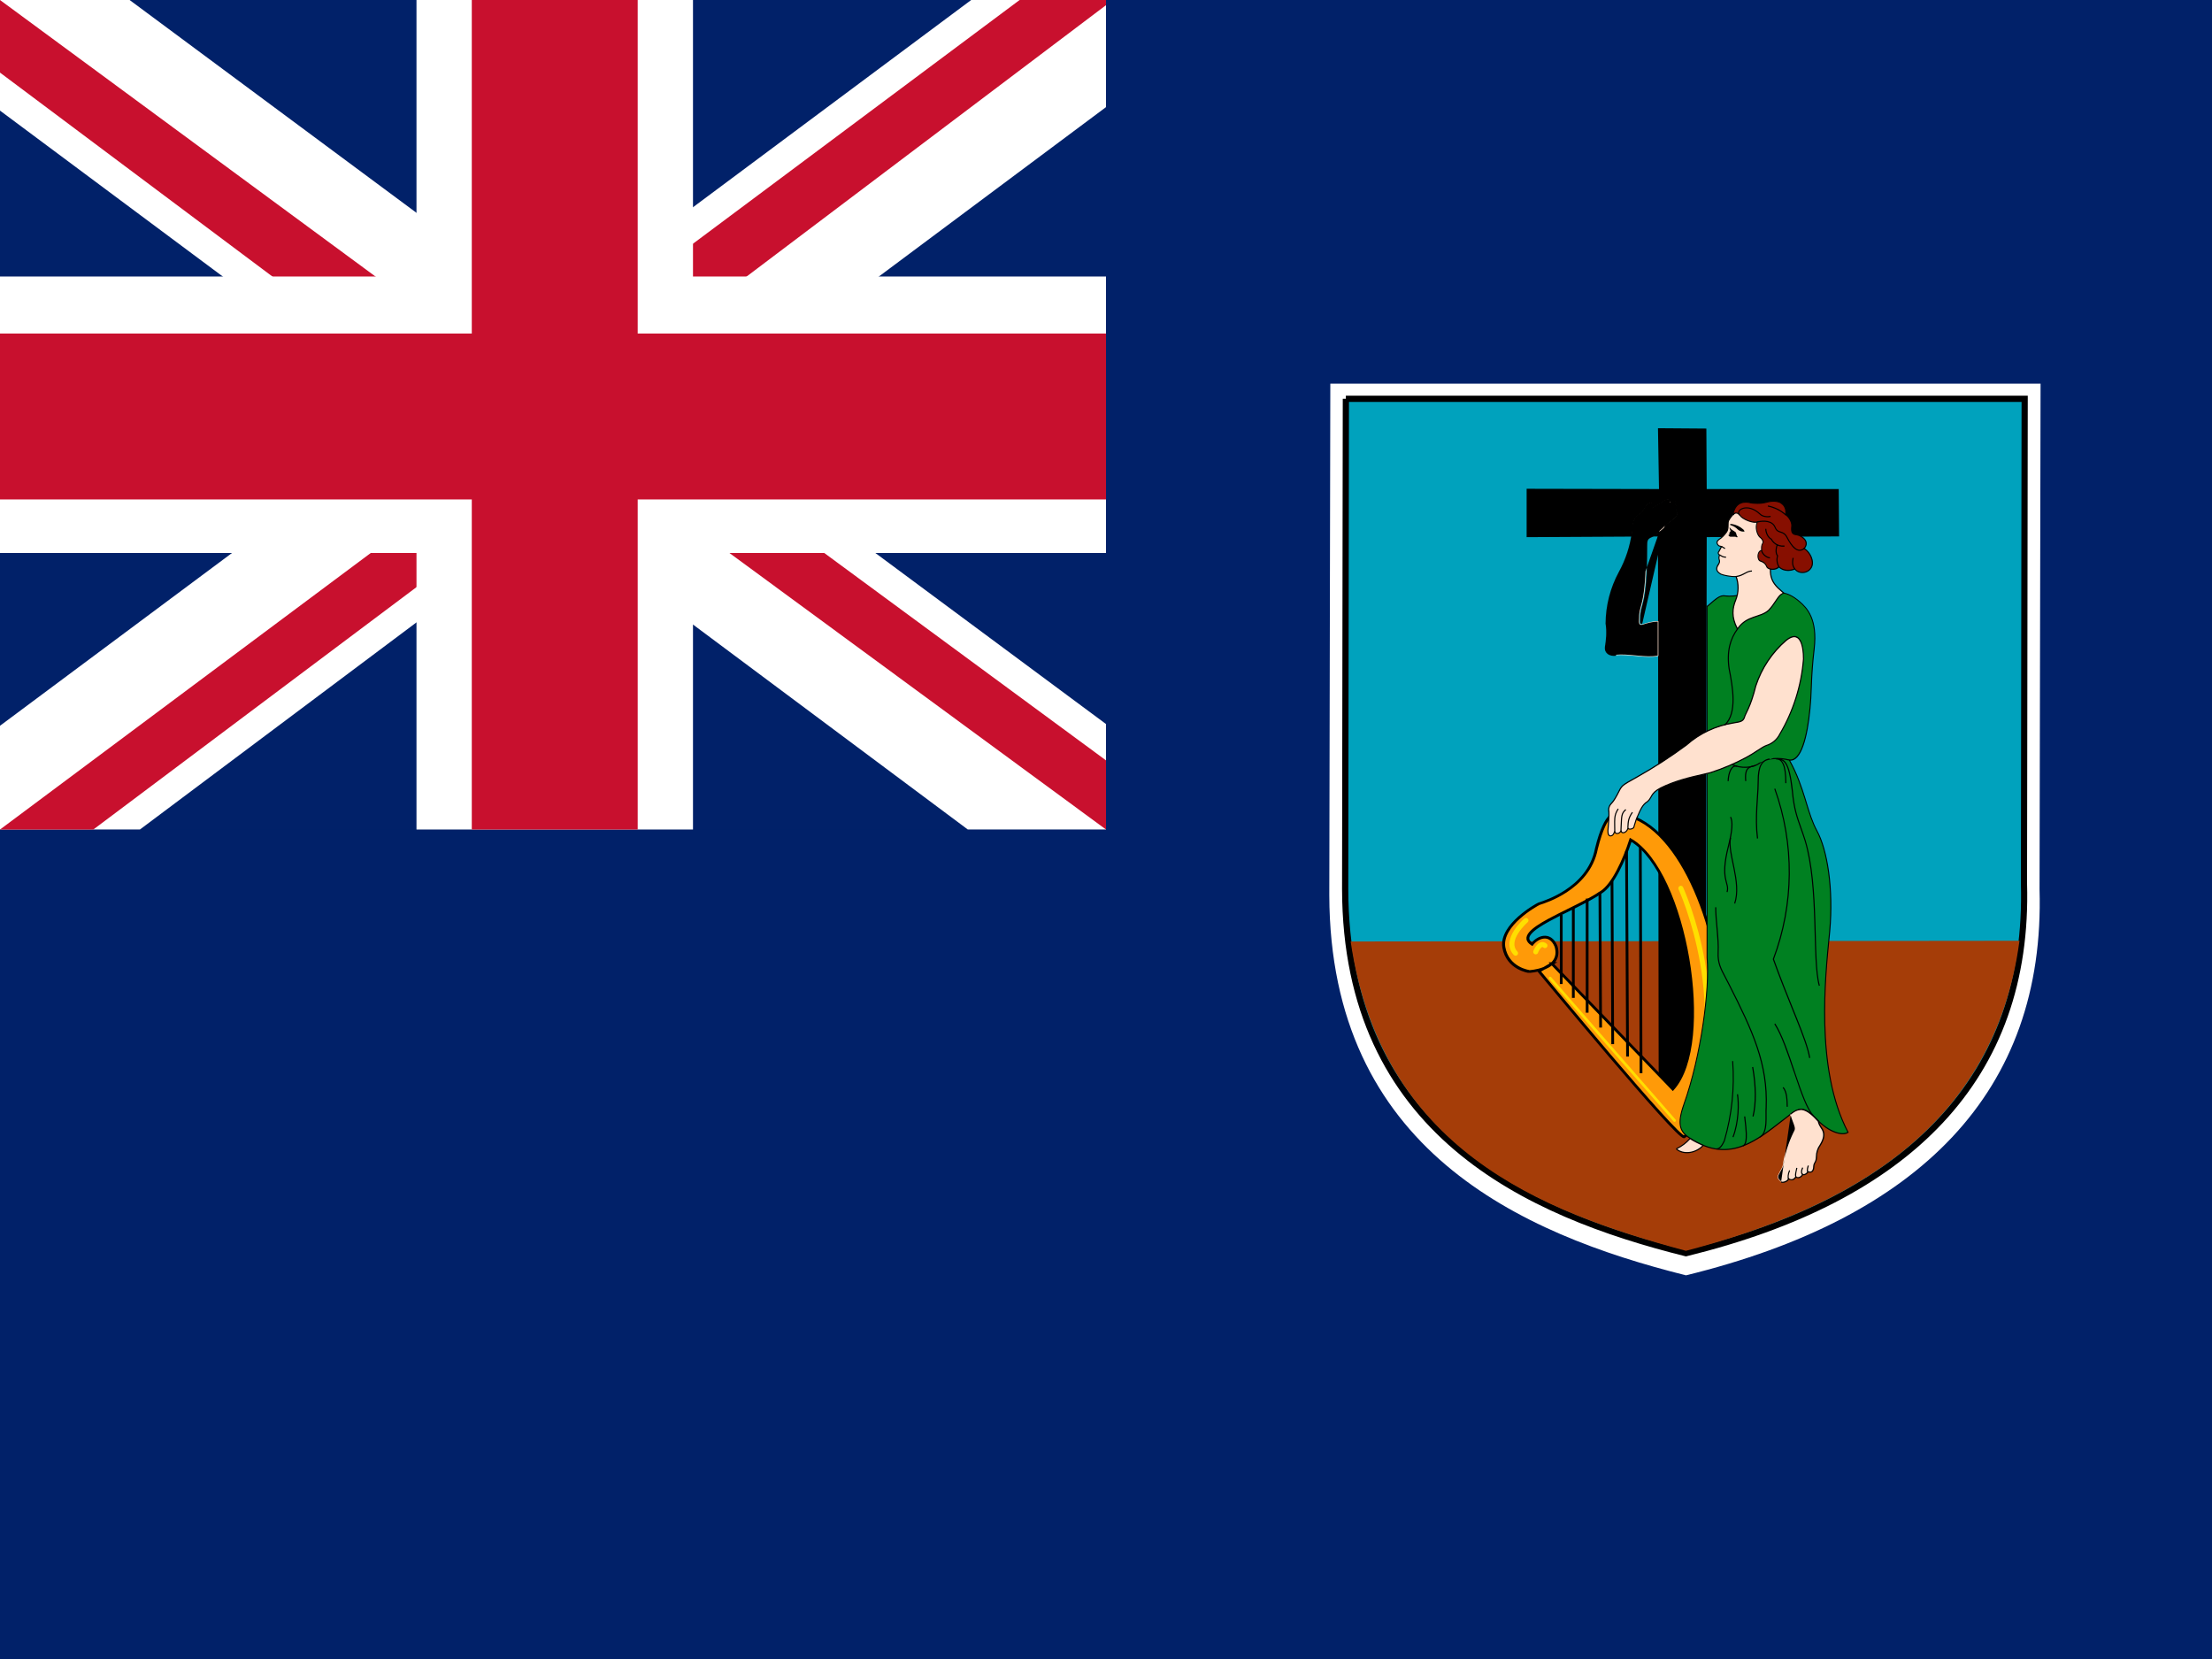 <svg fill="none" height="42" viewBox="0 0 56 42" width="56" xmlns="http://www.w3.org/2000/svg" xmlns:xlink="http://www.w3.org/1999/xlink"><clipPath id="a"><path d="m0 0h56v42h-56z"/></clipPath><g clipPath="url(#a)"><path d="m0 0h56v42h-56z" fill="#012169"/><path d="m33.679 9.712h17.981l-.026 12.801c.149 5.136-3.054 8.33-8.951 9.774-4.191-1.05-9.012-3.194-9.03-9.625z" fill="#fff"/><path d="m34.072 10.098h17.185l-.018 12.268c.14 4.926-2.922 7.98-8.557 9.363-4.008-.998-8.619-3.062-8.627-9.223z" fill="#00a2bd"/><path clipRule="evenodd" d="m34.151 10.176-.017 12.329c.004 3.057 1.149 5.091 2.787 6.487 1.636 1.395 3.768 2.156 5.762 2.654 2.8-.689 4.952-1.791 6.387-3.325 1.437-1.535 2.161-3.509 2.092-5.954l-0-.001.017-12.19zm-.079-.079v-.079h17.264l-.018 12.345c.07 2.481-.666 4.496-2.134 6.065-1.466 1.567-3.657 2.682-6.483 3.375l-.019.005-.019-.005c-2.007-.5-4.176-1.269-5.845-2.692-1.672-1.426-2.837-3.504-2.842-6.607v-0l.018-12.408z" fill="#000" fillRule="evenodd"/><path d="m51.126 23.817c-.63 4.699-4.253 6.755-8.444 7.849-3.719-.998-7.718-2.59-8.488-7.831z" fill="#a53d08"/><path d="m42 12.381-.026-1.54 1.225.009.009 1.531h3.342l.009 1.199-3.351.018-.026 14.123-1.19.009-.018-14.149-3.325.018v-1.225z" fill="#000"/><path clipRule="evenodd" d="m39.288 24.395 3.062 3.176c1.059-1.164.324-5.513-1.067-6.309-.166.516-.446 1.137-.752 1.33-.656.455-2.284.98-1.741 1.312.122-.166.446-.324.604.052.175.604-.682.639-.682.639s-.542-.07-.639-.613c-.087-.56.814-1.067.892-1.103.07-.026 1.251-.35 1.452-1.391.254-1.032.507-.875.551-.892 1.549.149 2.555 2.914 2.616 4.856.052 1.942-.787 3.237-.945 3.325-.149.079-3.675-4.191-3.675-4.191l.333-.193z" fill="#ff9a08" fillRule="evenodd"/><path clipRule="evenodd" d="m40.962 20.562.008.001c.398.038.758.244 1.075.558.317.314.592.738.819 1.217.455.957.723 2.139.754 3.115v0c.026.977-.172 1.79-.396 2.372-.112.291-.231.523-.333.689-.051.083-.097.15-.136.199-.019.024-.037.045-.053.061-.016.016-.031.028-.045.036l-.001 0c-.013.007-.025.005-.033.004-.008-.002-.016-.005-.023-.009-.014-.007-.03-.019-.048-.033-.035-.028-.082-.071-.138-.126-.111-.11-.262-.271-.438-.466-.352-.39-.807-.916-1.257-1.445-.45-.529-.896-1.06-1.229-1.46-.167-.2-.305-.366-.402-.483-.048-.058-.086-.104-.112-.135l-.04-.048s0 0 .02-.016l-.02.016-.008-.01c-.029.006-.057.012-.082.016-.04.006-.073.01-.097.013-.012.001-.021.002-.028.002-.003 0-.006 0-.007.001l-.002 0h-.001-0s-0 0-.002-.035c-.004.035-.004.035-.004.035l-0-0h-0l-.002-0c-.001-0-.003-.001-.005-.001-.004-.001-.011-.002-.019-.003-.016-.003-.038-.008-.066-.016-.054-.016-.128-.042-.205-.087-.154-.089-.322-.25-.372-.534l-0-.001c-.024-.15.02-.295.096-.427.076-.131.186-.251.299-.353.227-.204.475-.341.518-.36l.001-0.0.001-0c.004-.002.013-.004.024-.008.086-.028.359-.117.646-.304.325-.211.662-.546.76-1.054l0-.001 0-.001c.127-.517.256-.745.365-.844.056-.051.106-.068.148-.073.02-.002.037-.001.049-.001h0c.006 0.0.01.001.013.001h.001zm-.004.002s0 0-0 0zm-2.248 4.032-.004.035.003 0.0.003-0zm.002-.035c.002 0 .003-0.0.006-0.0.006-0.0.015-.001.026-.002.022-.002.054-.006.092-.012.068-.011.155-.03.238-.064l.16-.093-.029-.03h.07c.021-.02.039-.042.054-.067.05-.078.07-.182.029-.324-.037-.088-.083-.142-.13-.173s-.098-.04-.148-.034c-.104.012-.207.086-.265.163l-.019.026-.027-.017c-.072-.044-.116-.097-.124-.159-.008-.061.021-.12.067-.175.091-.109.27-.223.48-.337.154-.084.328-.17.503-.257.065-.032.13-.064.193-.096.236-.118.459-.236.621-.348l.001-0.0.001-0c.145-.091.288-.287.416-.53.128-.242.239-.524.321-.781l.013-.041.037.021c.357.205.668.634.917 1.174.25.541.44 1.199.553 1.867.113.668.149 1.349.091 1.937-.058.586-.212 1.085-.484 1.385l-.025.028-3.065-3.179c-.047.038-.101.068-.155.091-.009.004-.017.007-.026.011l-.088.051.013.016c.026.031.064.077.112.135.097.117.235.283.401.482.333.399.778.93 1.228 1.459.45.529.904 1.055 1.256 1.444.176.195.325.354.435.463.055.054.1.095.132.121.016.013.028.021.036.025.005-.004.012-.01.021-.019.014-.014.03-.032.048-.055.037-.046.082-.11.131-.191.099-.162.216-.391.327-.678.222-.574.417-1.379.392-2.345-.03-.967-.296-2.139-.747-3.087-.225-.474-.496-.89-.805-1.197-.308-.305-.652-.5-1.026-.538-.005.001-.009.001-.013.001-.005 0-.011-0-.016-.001l-.001-0c-.011-.001-.023-.001-.037 0-.026.003-.063.014-.108.055-.092.084-.217.294-.344.808-.103.533-.457.881-.79 1.098-.297.193-.581.285-.663.311-.009.003-.016.005-.02.007-.039.018-.279.151-.498.348-.111.099-.215.213-.285.336-.071.122-.107.251-.087.38.046.259.198.404.338.485.071.041.139.066.189.08.025.007.046.012.06.015.007.001.013.002.016.003.001 0.0.002 0.0.002 0zm.635-.155 3.002 3.113c.242-.286.386-.754.442-1.317.058-.58.022-1.254-.09-1.918-.112-.664-.301-1.315-.547-1.85-.238-.516-.528-.918-.851-1.12-.082.248-.189.517-.312.75-.129.244-.279.455-.44.556-.166.115-.393.234-.629.352-.065.032-.13.065-.195.097-.174.086-.346.171-.499.255-.211.115-.378.223-.46.321-.041.049-.055.088-.051.121.004.027.021.058.066.091.068-.079.177-.152.292-.165.065-.007.132.004.195.045.062.04.115.107.157.206l.001.002.001.002c.046.159.025.285-.037.383-.006.01-.013.02-.02.029h.058z" fill="#000" fillRule="evenodd"/><path d="m41.528 21.438.018 5.731zm-.35.114.026 5.197zm-.367.752.018 4.13zm-.306.289.018 3.421zm-.324.158v2.888zm-.35.228v2.284zm-.306.184v1.75z" fill="#ff9a08"/><path clipRule="evenodd" d="m41.51 27.169-.018-5.731.07-0.0.018 5.731zm-.341-.42-.026-5.197.07-0.0.026 5.197zm-.376-.315-.018-4.13.07-0.0.018 4.13zm-.306-.42-.018-3.421.07-0.0.018 3.421zm-.341-.376v-2.888h.07v2.888zm-.35-.376v-2.284h.07v2.284zm-.306-.35v-1.75h.07v1.75z" fill="#000" fillRule="evenodd"/><path clipRule="evenodd" d="m39.221 24.736c.015-.013.037-.011.049.003l3.15 3.605c.013.015.011.037-.003.049-.015.013-.037.011-.049-.003l-3.15-3.605c-.013-.015-.011-.037.003-.049z" fill="#ffdf00" fillRule="evenodd"/><path clipRule="evenodd" d="m42.525 22.43c.032-.015.069-.001.084.031l-.057.026c.057-.026.057-.026.057-.026l0.0.001.001.002.003.007c.003.006.007.015.012.027.01.024.025.059.044.105.037.091.088.225.146.392.115.335.253.809.35 1.364.194 1.108.222 2.546-.452 3.845-.016.031-.054.043-.085.027-.031-.016-.043-.054-.027-.085.656-1.264.631-2.671.44-3.765-.096-.547-.232-1.014-.345-1.345-.057-.165-.107-.296-.143-.386-.018-.045-.033-.079-.043-.102-.005-.012-.009-.02-.011-.026l-.003-.006-.001-.002-0-0m.031-.084c-.032.015-.045.052-.031.084zm-3.846.83c.023.026.02.066-.006.089l-0.0 0-.001.001c-.001.001-.002.002-.004.004-.004.003-.009.009-.017.015-.014.014-.035.034-.059.059-.048.05-.107.12-.157.198-.05.079-.087.163-.096.243-.008.077.01.152.075.22.024.025.023.065-.002.089-.025.024-.065.023-.089-.002-.093-.098-.12-.21-.109-.32.011-.107.059-.21.114-.297.055-.088.121-.164.172-.217.026-.027.048-.049.064-.064.008-.007.014-.013.019-.017.002-.002.004-.004.005-.005l.001-.001.001-0.0 0-0c0-0.0 0-0.0.041.048l-.041-.048c.026-.023.066-.02.089.006zm.256.86 0-0.0.001-.002c.001-.002.002-.004.003-.007.003-.006.007-.015.012-.026.011-.022.026-.048.043-.07.018-.023.035-.035.046-.039.005-.002.013-.004.031.011.026.023.066.02.089-.006s.02-.066-.006-.089c-.048-.041-.102-.053-.153-.035-.045.015-.08.05-.104.08-.025.032-.045.066-.058.092-.006.013-.012.024-.015.032-.002.004-.003.007-.004.01l-.001.003-0.0.001-0.0 0-0.0 0s0 0.0.059.023l-.059-.023c-.013.032.004.069.036.082.032.013.069-.004.082-.036z" fill="#ffdf00" fillRule="evenodd"/><path d="m43.225 15.348c.201-.175.315-.289.446-.263.131.018.306 0 .438-.035.344-.08.701-.092 1.05-.035.087.018.219.061.403.219.184.158.455.438.367 1.19s-.061 1.076-.105 1.505c-.07.744-.236 1.356-.525 1.312.394.7.438 1.312.7 1.794.263.481.42 1.47.324 2.538-.105 1.076-.385 3.474.464 5.093-.14.096-.481 0-.787-.324-.306-.324-.438-.315-.682-.122-.77.586-1.488 1.295-2.546.586-.245-.158-.315-.35-.14-.849.438-1.225.656-2.922.586-3.71v-8.899z" fill="#008021"/><path clipRule="evenodd" d="m44.112 15.063c-.133.035-.309.053-.442.035l-.001-0c-.061-.012-.118.008-.187.054-.057.038-.119.093-.195.16-.017.015-.035.03-.053.046l-.004.003h-.001v8.885c.035.395-.002 1.017-.103 1.693-.101.676-.265 1.408-.484 2.022-.087.249-.113.419-.087.545.025.125.101.21.222.288l0.0 0c.263.176.505.264.73.288s.437-.016.639-.097c.334-.133.643-.374.958-.619.068-.053.136-.106.204-.158.123-.096.221-.15.328-.135.107.015.219.097.372.259.152.161.312.264.451.316.133.05.244.05.31.012-.421-.81-.562-1.812-.585-2.745-.021-.862.059-1.667.112-2.209.005-.047.009-.093.013-.136.048-.533.033-1.046-.027-1.486-.06-.44-.165-.806-.295-1.044-.117-.215-.191-.457-.272-.719-.01-.033-.02-.066-.03-.099-.093-.3-.202-.628-.398-.976l-.013-.024.027.004c.067.01.127-.017.182-.078.056-.061.105-.155.148-.275.086-.239.145-.577.18-.948v-0c.018-.173.024-.329.031-.504.002-.041.003-.083.005-.127.01-.229.025-.498.069-.875.044-.374-.002-.63-.081-.811-.079-.181-.191-.289-.282-.367-.182-.156-.311-.199-.396-.216-.347-.057-.702-.045-1.044.035zm-.892.272c.017-.015.033-.029.049-.042.076-.067.14-.123.199-.162.071-.048.136-.072.206-.058.129.017.302-0.0.432-.035l0-0c.346-.08.704-.092 1.055-.035h0c.09.018.223.063.408.222.092.079.208.19.289.377.081.186.127.447.083.825-.044.376-.059.644-.069.873-.002.043-.004.085-.005.126-.007.175-.013.332-.031.506-.035.372-.094.713-.181.955-.043.121-.094.218-.153.283-.053.058-.113.09-.18.088.19.343.297.665.388.96.01.033.02.066.03.099.08.262.153.501.27.714.132.243.238.612.298 1.053.06.442.076.957.027 1.492v0c-.004.043-.009.088-.013.136-.054.542-.134 1.345-.112 2.205.023.935.165 1.937.588 2.744l.005.01-.01.007c-.075.052-.201.05-.343-.003-.143-.053-.307-.16-.461-.323-.153-.162-.26-.237-.356-.251-.096-.013-.186.034-.308.13l-0.0 0c-.068.052-.135.104-.203.157-.314.245-.627.49-.965.624-.205.082-.421.122-.651.098-.231-.024-.476-.114-.742-.292-.124-.08-.206-.17-.233-.305-.027-.134 0-.309.088-.559.218-.612.382-1.341.483-2.017.101-.676.138-1.296.103-1.688l-0-.001v-8.912z" fill="#000" fillRule="evenodd"/><path d="m43.951 14.595c.07.193.067.404-.009.595-.087.21-.114.438.044.735.236-.35.578-.28.787-.472.192-.201.236-.394.385-.438-.149-.131-.376-.28-.333-.656.052-.385.586-.7.105-1.278-.072-.092-.166-.165-.273-.212s-.225-.066-.342-.055c-.117.011-.229.05-.326.115-.097.065-.177.153-.231.257-.026.07.018.21-.061.297-.052.07-.114.131-.184.175-.044.035-.07.079-.018.14.018.026.052.026.087.035l-.07.131c-.026.026-.018.052.018.087-.044.114.035.131-.018.219-.052.079-.105.175.052.263.052.026.263.07.385.061zm-1.969 2.013c-.28.07-.735-.052-1.076-.018-.158.018-.28-.061-.263-.21.026-.149.053-.385.018-.595.003-.452.117-.897.332-1.295.173-.315.286-.659.333-1.015 0-.166.018-.341.158-.438.105-.061.122-.122.158-.175.087-.131.175-.158.175-.087.009.044 0 .087-.044.14.087-.07.245-.158.28-.175.035-.035.21-.158.219-.035.07-.035.123-.035.14 0 .018.044-0.0.061-.026.087.052 0 .105.079 0 .158.061-.018.114.07.018.149-.087.087-.21.14-.236.21-.035.07-.28.254-.376.289-.096.044-.105.096-.105.236 0 1.558-.175 1.426-.175 1.811 0 .087-.026.184.07.158.105-.035.254-.079.403-.079v.875zm.061 3.342c.455-.228.98-.315 1.251-.385.314-.101.619-.229.91-.385.219-.114.394-.263.516-.306.144-.046.263-.146.333-.28.345-.581.551-1.234.604-1.907 0-.35-.087-.752-.438-.472-.357.308-.623.707-.77 1.155-.14.56-.263.691-.289.796-.035.114-.14.114-.28.14-.442.069-.855.263-1.19.56-.397.294-.812.563-1.242.805-.324.184-.385.201-.455.35-.07.14-.14.263-.193.315-.07.07-.087.14-.07.228.009.07-.017.367-.026.472 0 .105.026.122.061.131.035 0 .088-.018.114-.14-.018.122.149.087.158-.009 0 .131.175.052.175-.07 0 .087.149.026.149 0 .035-.114.061-.219.105-.297.052-.122.114-.28.236-.35.131-.105.07-.21.341-.35zm3.273 8.269c.026.114.087.236.105.315.018.07-.018.096-.035.14-.118.244-.2.503-.245.77 0 .105-.088.21-.114.28-.044.07-.026.131.07.201.035.026.175-.018.184-.087.061.052.14.035.184-.044.052.044.131.018.175-.061.044.026.114-.026.14-.07.07.035.14 0 .14-.14 0-.035.026-.087.044-.114.018-.035.026-.096.026-.149 0-.061.026-.175.079-.245.052-.087.131-.219.096-.35-.035-.122-.087-.114-.131-.28-.114-.122-.263-.28-.42-.297-.158 0-.245.096-.297.131zm-2.879.866c.149.14.464.14.682-.087-.079-.035-.263-.122-.333-.175-.098.11-.217.2-.35.263z" fill="#ffe1cf"/><path clipRule="evenodd" d="m42.177 12.676c-.047.019-.098.057-.115.073l-.002.002-.002.001c-.035.017-.191.104-.278.173l-.019-.02c.042-.05.049-.089.041-.128l-0-.001v-.001c0-.015-.005-.02-.008-.022-.004-.002-.012-.003-.027.003-.029.013-.071.05-.114.114-.007.01-.013.021-.019.032-.026.045-.056.097-.142.147-.133.092-.151.259-.151.426v.001l-0.0.001c-.047.358-.16.704-.334 1.02-.214.396-.327.838-.331 1.287.035.212.009.449-.018.598-.008.07.016.121.06.154.044.033.111.049.187.04h0c.157-.016.337.001.511.017.018.002.035.003.052.005.187.017.364.03.5-.002v-.859c-.142.003-.283.044-.384.078l-.001 0c-.025.007-.046.007-.062-.003-.016-.01-.023-.027-.026-.044-.003-.018-.003-.038-.002-.059 0-.006.001-.012.001-.018.001-.016.002-.031.002-.047 0-.098.011-.163.028-.23.005-.022.011-.044.018-.068.013-.048.028-.101.042-.171.043-.209.087-.564.087-1.343 0-.069.002-.12.017-.159.016-.041.046-.067.096-.09l.001-0c.046-.017.13-.07.207-.129.039-.029.075-.06.104-.087.029-.027.049-.05.057-.065.008-.02.022-.038.039-.054.017-.017.038-.033.061-.05.008-.006.017-.012.025-.018.038-.028.079-.057.114-.092l.001-.001.001-0c.045-.037.052-.073.046-.096-.007-.023-.028-.035-.051-.029l-.012-.025c.05-.037.059-.072.054-.094-.005-.023-.026-.038-.045-.038h-.034l.024-.024c.014-.014.022-.023.026-.033.004-.009.004-.02-.003-.039-.006-.011-.017-.018-.038-.018-.021 0-.049.008-.083.025l-.019.009-.002-.021c-.001-.014-.004-.022-.008-.028-.004-.005-.009-.009-.015-.011-.013-.004-.034-.001-.058.009zm.105.008c-.002-.009-.005-.016-.01-.022-.008-.011-.018-.018-.03-.022-.023-.006-.05-0-.076.01-.05.02-.102.059-.122.078-.031.016-.137.074-.222.133.012-.03.014-.059.008-.088-0-.019-.007-.036-.022-.045-.015-.008-.034-.006-.052.002-.036.016-.082.058-.126.124-.008.011-.014.023-.021.035-.025.044-.052.089-.132.136l-.001.001c-.146.101-.164.283-.164.448-.046.354-.159.696-.331 1.009l-0.0 0c-.216.4-.331.847-.334 1.302v.001l0.0.001c.035.208.009.442-.017.59l-0.0.001c-.009.079.019.141.071.18.052.039.126.054.207.045m.668-.815c-.022.006-.034.004-.04 0-.006-.004-.011-.011-.013-.025-.002-.014-.002-.032-.001-.053 0-.005.001-.011.001-.017.001-.016.002-.033.002-.049 0-.095.011-.158.027-.223.005-.021.011-.043.018-.066.013-.048.028-.103.043-.174.044-.211.088-.569.088-1.348 0-.07.002-.116.015-.149.012-.031.035-.053.081-.074.05-.018.137-.074.214-.133.039-.03.076-.061.106-.089.029-.028.053-.054.063-.074l0-.001 0-.001c.005-.015.017-.029.032-.045.016-.015.036-.031.058-.047.008-.006.016-.012.025-.018.038-.028.081-.058.118-.095.051-.042.065-.088.054-.125-.007-.023-.024-.041-.045-.047.033-.034.043-.069.036-.098-.006-.026-.024-.045-.045-.055.006-.007.012-.015.015-.023.007-.018.006-.037-.003-.061l-0-.001c-.012-.024-.035-.034-.063-.034-.023 0-.05.007-.079.02.002.006.003.013.003.02m.127.08c-.009-.004-.018-.006-.027-.006v.014l.01.01.001-.001c.006-.006.011-.011.016-.017zm.009.153c-.012-.004-.026-.004-.04-0l.004.013.008.011c.011-.008.02-.016.028-.024zm-.009.172c0-0.0 0-0.0.001-.001l-.01-.01.009.011c0-0.0 0-0.0.001-.001zm-.617.501c0-0.0 0-0.0.001-0l-.006-.013.005.013c0 0 0-0.0.001-0zm-.219 2.179c0-0.0 0-0.0 0-0l.004.013-.004-.013c0 0 0-0.0 0-0zm2.739-2.989c.119-.011.239.009.348.056.11.048.205.122.279.216.121.146.18.276.197.396.017.12-.007.228-.047.329-.031.077-.071.15-.111.222-.012.022-.024.044-.036.066-.05.092-.092.182-.105.276-.021.185.024.312.092.41.055.079.125.139.19.194.016.013.031.027.046.04l.019.017-.024.007c-.069.02-.115.075-.169.154-.009.014-.019.028-.029.043-.047.07-.101.153-.182.237l-.001.001c-.054.05-.117.082-.183.108-.04.016-.082.03-.125.044-.027.009-.054.018-.081.028-.14.05-.281.118-.397.29l-.013.019-.011-.021c-.08-.15-.113-.284-.115-.407-.002-.123.027-.234.071-.34.073-.184.077-.388.012-.575-.062.003-.141-.006-.211-.018-.038-.007-.073-.014-.102-.022-.029-.008-.053-.016-.068-.023l-.001-0c-.081-.045-.112-.095-.112-.147 0-.05.029-.097.055-.135.012-.02.016-.035.017-.048.001-.013-.002-.025-.006-.04l-0-.001c-.004-.015-.008-.031-.009-.052-0-.019.003-.041.012-.067-.015-.016-.025-.031-.029-.047-.004-.019.002-.037.016-.052l.06-.113c-.002-0-.004-.001-.005-.001l-.002-0c-.008-.002-.017-.003-.025-.006-.017-.005-.033-.013-.044-.029-.028-.033-.037-.063-.03-.091.007-.028.027-.05.05-.068l.001-.001.001-0c.068-.043.128-.103.18-.172l0-.001 0-0c.036-.04.045-.092.047-.146.001-.013.001-.027.001-.04v-.003c0-.012 0-.024.001-.035.001-.025.003-.048.01-.068l0-.001 0-.001c.056-.106.137-.196.236-.262.099-.066.214-.107.333-.117zm-.364 1.795.013-.005c.071.196.068.411-.009.605l-0.0 0c-.043.104-.071.211-.069.329.002.112.031.235.102.373.118-.165.26-.233.397-.281.028-.01.056-.019.083-.028.042-.014.082-.027.122-.043.064-.026.123-.057.174-.103.078-.082.131-.162.178-.232.01-.015.02-.029.029-.043.048-.071.094-.129.16-.157-.009-.007-.018-.015-.027-.023-.065-.055-.139-.118-.196-.2-.072-.103-.119-.238-.097-.43l0-0c.013-.099.058-.193.108-.285.012-.022.025-.045.037-.067.039-.071.079-.142.109-.217.039-.098.062-.201.045-.315s-.072-.239-.191-.382l-0-0c-.07-.091-.163-.162-.268-.208s-.22-.064-.335-.054c-.114.01-.224.049-.32.113-.095.064-.173.15-.226.251-.005.015-.008.035-.008.059-0.0.011-.001.022-.001.035v.003c-0.0.013-0.0.027-.001.041-.002.055-.011.116-.053.164-.053.071-.115.133-.186.178-.021.017-.035.034-.039.052-.004.017 0 .039.024.068l.001.001.001.001c.006.009.015.014.029.018.007.002.015.004.023.005l.002.001c.008.002.016.003.024.005l.017.004-.079.149-.002.002c-.011.011-.012.019-.01.027.002.01.011.023.028.04l.006.006-.003.009c-.01.027-.013.048-.013.065 0.0.017.004.031.008.046v0l0.0 0c.004.015.008.03.007.048-.001.018-.007.038-.021.062l-0.0.001c-.026.04-.05.08-.05.12 0 .038.021.08.098.122.012.006.034.013.062.021.029.007.063.015.1.022.074.013.156.022.215.017zm1.701 1.828c.014.084.019.175.019.263v.001c-.053.676-.26 1.33-.606 1.913-.071.137-.193.24-.34.286-.059.021-.132.068-.219.125-.004.003-.009.006-.013.009-.083.055-.178.117-.282.172-.292.156-.597.285-.912.386l-.001 0c-.056.015-.123.03-.198.047-.287.066-.691.157-1.051.337-.134.069-.184.129-.218.183-.008.013-.015.025-.022.038-.023.042-.047.085-.1.127l-.001.001-.001.001c-.058.033-.103.088-.139.15-.032.055-.058.115-.082.171-.003.007-.006.015-.009.022l-0.0.001-0.0.001c-.034.062-.058.14-.084.228-.006.021-.013.043-.019.065-.001.008-.006.014-.01.018-.005.005-.012.01-.02.014-.015.009-.035.017-.055.021-.02.004-.042.005-.06-.003-.004-.002-.008-.004-.011-.007-.015.046-.052.081-.088.096-.024.01-.051.013-.072.001-.01-.006-.018-.014-.024-.025-.02.029-.053.047-.083.051-.023.003-.047-.001-.064-.018-.004-.004-.007-.008-.01-.012-.011.029-.025.05-.04.064-.024.023-.05.028-.07.028h-.002l-.002-0c-.019-.005-.039-.013-.052-.036-.013-.022-.019-.056-.019-.109v-.001c.001-.008.002-.017.002-.027.005-.056.012-.141.017-.222.003-.048.006-.095.007-.134.001-.039.001-.07-.001-.086-.009-.045-.009-.087.003-.127.012-.04.035-.077.071-.113.025-.025.055-.068.088-.122.033-.054.067-.119.102-.189.036-.076.07-.12.137-.167.048-.034.114-.071.209-.124.034-.019.072-.041.115-.065.43-.242.844-.51 1.241-.804.337-.298.752-.494 1.196-.563.019-.004.039-.007.057-.01.014-.002.028-.005.041-.007.03-.005.056-.011.079-.02.023-.008.042-.019.057-.034.015-.015.027-.034.035-.06.007-.028.02-.057.037-.092.004-.007.007-.015.011-.024.015-.031.033-.068.053-.114.051-.115.116-.287.186-.567l0-.001c.147-.45.415-.852.774-1.161l0-0c.089-.071.163-.101.226-.097.064.004.111.043.145.1.034.057.056.133.07.217zm-4.454 4.524h.028c0 .009.002.015.004.019.002.004.006.007.011.009.01.004.025.005.043.001.017-.004.034-.01.047-.018.006-.004.011-.007.014-.01.001-.001.002-.002.002-.003v-.001l.001-.002c.007-.022.013-.043.019-.065.026-.088.051-.17.086-.235.003-.007.006-.014.009-.021.024-.056.05-.118.083-.174.038-.064.085-.123.149-.16.047-.038.067-.075.09-.116.007-.013.015-.027.024-.042.036-.059.091-.122.229-.193l.006.013-.006-.013c.363-.182.771-.275 1.059-.34.074-.017.14-.032.195-.046.313-.1.617-.229.907-.384h0c.103-.054.197-.115.28-.17.004-.003.009-.006.013-.008.086-.057.162-.106.225-.128l.001-0c.14-.044.257-.143.324-.273l0-.001c.344-.579.549-1.23.602-1.901 0-.087-.005-.177-.019-.258-.013-.082-.035-.154-.067-.207-.031-.052-.072-.083-.123-.087-.052-.004-.12.021-.206.09-.355.306-.619.703-.765 1.148-.07.281-.136.454-.188.571-.021.046-.039.083-.054.115-.004.008-.008.016-.011.023-.017.036-.029.063-.035.087l-0.0.001c-.009.03-.024.054-.042.072s-.042.031-.067.04c-.025.009-.053.015-.084.021-.014.003-.028.005-.042.007-.018.003-.036.006-.056.01l-0.0 0c-.44.069-.85.262-1.183.557l-.001.001c-.398.294-.813.563-1.244.806-.043.025-.082.046-.117.066-.095.053-.158.089-.205.122-.062.044-.094.084-.128.156l-0.0 0c-.035.07-.07.136-.103.191-.033.055-.064.1-.092.127-.034.034-.054.067-.064.101-.01.035-.01.071-.002.114l0.0.001c.002.019.002.052.001.091-.001.04-.004.087-.007.135-.006.082-.013.167-.018.223-.001.01-.002.018-.002.026 0 .051.007.079.016.094.008.013.018.019.033.023.015-0.0.032-.004.049-.02.018-.017.037-.049.05-.109l.028.005c-.004.028.003.043.012.052.009.009.024.013.041.01.036-.005.073-.034.077-.074l.028.001c0 .03.01.044.02.049.011.006.028.006.048-.002.04-.017.079-.063.079-.117zm4.141 7.237c.054-.043.141-.111.275-.111h.001l.001 0c.083.009.162.055.234.112.072.058.138.128.195.19l.002.003.001.003c.021.081.045.119.067.152.002.003.004.006.006.009.021.03.042.061.058.119v0c.018.069.007.138-.016.2-.022.061-.056.117-.082.161l-.001.001-.001.001c-.025.033-.044.077-.057.121-.013.044-.019.086-.019.115 0 .053-.009.117-.028.155l-0.0.001-.001.001c-.008.012-.019.031-.027.051-.009.02-.014.04-.014.055 0 .072-.018.121-.049.146-.029.024-.065.025-.1.011-.015.021-.037.042-.061.056-.024.014-.052.023-.078.015-.023.036-.053.061-.085.072-.031.011-.063.009-.091-.008-.023.035-.053.057-.086.065-.032.007-.064.001-.094-.018-.006.013-.015.024-.026.034-.016.015-.037.027-.059.036-.021.009-.044.014-.064.016-.019.002-.039-0-.052-.01m.227-1.718-.008-.012c.009-.006.019-.014.03-.023m-.007.041c.013.053.033.108.053.16.002.004.003.009.005.013.019.049.036.096.045.133.009.038.005.065-.005.088-.004.011-.01.021-.015.03l-.001.002c-.005.01-.011.019-.015.029l-0.0.001c-.117.242-.199.5-.244.765-0.0.056-.023.11-.049.158-.009.017-.019.034-.028.05-.004.006-.007.013-.01.018-.012.021-.022.04-.028.057l-.001.001-.001.001c-.02.033-.025.061-.016.089.009.029.035.059.082.094l0.0 0c.004.003.015.006.033.004.017-.001.036-.006.055-.014.019-.008.037-.018.05-.03s.021-.025.023-.038l.003-.026.02.017c.028.024.058.031.086.024.028-.007.056-.028.076-.064l.008-.015.013.011c.022.018.05.022.077.013.028-.01.056-.033.077-.07l.007-.013.012.007c.015.009.037.006.062-.009.024-.014.047-.037.059-.056l.007-.011.012.006c.032.016.06.015.081-.003.021-.018.039-.057.039-.125 0-.02.007-.044.016-.066.009-.021.02-.041.029-.055.016-.032.024-.09.024-.142 0-.032.007-.077.02-.123.013-.045.034-.093.061-.13.026-.044.058-.097.079-.156.021-.059.032-.121.015-.183-.015-.053-.034-.08-.054-.11-.002-.003-.004-.006-.006-.009-.023-.034-.048-.075-.07-.157-.056-.061-.12-.129-.19-.184-.07-.056-.144-.098-.218-.106-.123 0-.2.061-.254.103-.009.007-.018.014-.026.02zm-2.546.579.01.008c.034.025.096.06.161.093.064.033.13.063.169.081l.018.008-.014.014c-.223.232-.547.234-.702.088l.01-.01-.006-.013c.132-.062.249-.15.345-.259zm-.323.285c.145.117.427.115.633-.086-.04-.018-.096-.045-.152-.073-.059-.03-.117-.062-.155-.088-.092.102-.203.186-.327.247z" fill="#000" fillRule="evenodd"/><path d="m43.873 13.037c.052-.35.306-.35.464-.306.07.009.228.026.385-.018.297-.079.525.026.49.315.087.061.175.201.149.324-.009.122.018.175.122.184.114.018.35.158.193.35.149.087.263.324.184.472-.079.158-.315.184-.42.044-.114.052-.289.061-.403-.052-.079.087-.263.079-.306 0-.035-.087-.087-.122-.166-.149-.079-.026-.087-.245.035-.271-.009-.07 0-.14.026-.175.026-.035 0-.105-.07-.158-.07-.061-.131-.263-.061-.385-.122.044-.385-.079-.438-.158-.061-.087-.14-.087-.184-.018z" fill="#870f00"/><g fill="#000"><path clipRule="evenodd" d="m45.084 12.745c-.085-.05-.213-.057-.36-.018-.16.044-.32.027-.39.018l-.001-0-.001-0c-.077-.021-.177-.032-.263.005-.077.033-.145.104-.176.245.019-.015.041-.022.065-.02.038.003.076.028.108.073l0.0 0c.012.017.036.039.069.06.033.021.074.042.117.059.043.017.088.031.13.037.042.006.079.005.106-.004l.033-.012-.018.031c-.033.057-.035.135-.02.206.015.072.047.134.079.162.036.027.062.06.075.09.013.03.014.062-.003.085-.011.015-.019.039-.024.068-.004.029-.004.063 0.0.097l.002.012-.012.003c-.052.011-.08.065-.083.123-.002.029.003.058.012.08.009.023.022.037.037.042.04.013.075.029.104.054s.052.057.07.102c.009.016.026.029.049.039.023.01.051.015.08.016.059.001.12-.018.156-.058l.009-.01.01.01c.108.108.277.101.388.05l.01-.004.006.009c.049.066.13.093.208.085.078-.008.153-.052.19-.126l0-0c.037-.07.029-.161-.007-.248-.036-.086-.1-.165-.172-.207l-.013-.008.01-.012c.038-.046.051-.088.049-.124-.002-.037-.018-.07-.044-.099-.051-.059-.135-.097-.19-.105-.054-.005-.092-.021-.113-.055-.021-.033-.025-.081-.021-.142l0-.001 0-.001c.012-.057-.002-.12-.031-.176-.029-.056-.071-.105-.113-.134l-.006-.004.001-.008c.017-.14-.03-.233-.114-.282zm-1.212.293-.013-.002c.027-.178.105-.271.2-.311.093-.04.199-.028.279-.006.07.009.225.025.379-.017h0c.15-.04.286-.034.38.021.093.055.143.156.128.3.043.032.086.082.115.139.03.059.047.128.033.193-.004.06.001.1.017.126.015.025.043.039.094.043l.001 0c.059.009.15.05.206.114.028.032.048.071.05.115.002.041-.012.085-.046.131.072.047.134.126.17.212.038.09.048.191.006.27-.042.083-.125.131-.21.14-.083.009-.169-.018-.225-.086-.114.049-.282.056-.398-.05-.043.041-.108.058-.167.057-.032-.001-.063-.007-.09-.018s-.049-.028-.062-.051l-0-.001-0-.001c-.017-.042-.038-.071-.063-.092-.025-.021-.057-.036-.095-.049-.025-.008-.042-.031-.053-.057-.011-.027-.016-.059-.014-.091.003-.06.03-.125.092-.145-.003-.032-.003-.064.001-.093.004-.032.014-.06.029-.08.009-.012.011-.033-.001-.059-.011-.026-.033-.055-.067-.08l-.001-.001h0c-.038-.033-.072-.102-.087-.177-.014-.065-.014-.138.011-.199-.028.004-.059.003-.091-.002-.044-.007-.091-.021-.135-.038-.044-.018-.087-.04-.121-.062-.034-.022-.062-.046-.077-.068-.029-.042-.061-.06-.088-.062-.027-.002-.053.012-.073.044z" fillRule="evenodd"/><path clipRule="evenodd" d="m44.029 12.99c.002.013.007.026.02.038l-.02.02c-.016-.016-.025-.035-.028-.055s.003-.039.013-.057c.02-.036.062-.066.116-.081.11-.031.274-.005.443.155l0.0 0c.032.032.083.049.133.055.025.003.049.004.069.002.021-.001.036-.004.045-.008l.01.026c-.013.005-.032.009-.054.01-.022.001-.048.001-.074-.003-.053-.007-.111-.025-.149-.063-.163-.155-.318-.176-.416-.149-.05.014-.084.041-.1.068-.008.014-.011.027-.009.04zm.718.228c-.08-.017-.172-.009-.25.009l-.006-.027c.08-.018.176-.027.262-.009.086.018.163.064.2.157.017.042.036.064.058.079.02.014.043.021.068.029.002.001.004.001.006.002.028.009.058.019.088.041.03.022.059.056.086.11.052.101.117.203.189.261.036.029.072.046.109.047.037.001.076-.013.118-.05l.019.021c-.046.041-.092.059-.137.057-.045-.002-.087-.022-.126-.053-.077-.062-.143-.17-.196-.27l-0-0c-.025-.051-.052-.081-.078-.1-.026-.019-.053-.029-.08-.037-.002-.001-.004-.001-.006-.002-.025-.008-.051-.016-.075-.033-.026-.018-.049-.046-.068-.092-.033-.082-.1-.123-.18-.14zm.232.709c-.003.053.006.103.033.134l.005.006-.002.007c-.013.045-.017.092-.011.138.006.046.021.091.045.131l-.024.014c-.026-.043-.043-.092-.049-.142-.006-.048-.002-.096.01-.142-.03-.039-.038-.095-.035-.148.003-.056.019-.113.037-.15l.025.013c-.017.033-.032.086-.035.139zm-1.315-.028-.087-.052.014-.024.087.052zm.938.092c-.011-.021-.017-.042-.017-.06h.028c0 .012.004.029.014.047.009.018.023.038.041.056.036.037.085.068.143.076l-.004.028c-.065-.009-.12-.044-.159-.084-.019-.02-.035-.042-.046-.062zm-1.035.092-.043-.026.014-.024.044.027.001 0c.032.024.08.032.114.032v.028c-.036 0-.092-.009-.13-.037zm1.842.043c-.018.105-.025.187.041.269l-.022.018c-.074-.093-.064-.186-.047-.291zm-1.23.403c-.059.032-.127.068-.226.081l-.004-.028c.093-.013.157-.047.216-.078l.002-.001c.058-.031.113-.061.186-.061v.028c-.066 0-.116.027-.175.059z" fillRule="evenodd"/><path clipRule="evenodd" d="m44.759 12.796c.172.034.332.114.462.231l-.019.021c-.126-.114-.281-.191-.448-.224zm-.03.749c-.025-.05-.039-.107-.039-.157h.028c0 .046.013.098.036.145.023.046.056.085.097.105l.004.002.002.004c.025.05.117.184.319.167l.002.028c-.213.018-.314-.121-.344-.178-.045-.024-.081-.067-.105-.116zm-.966 3.397c-.07-.459.035-.786.213-1.026l.022.017c-.173.233-.277.553-.207 1.004.044.227.097.508.098.77.001.261-.049.507-.216.66l-.019-.021c.157-.145.208-.38.207-.639-.001-.259-.053-.537-.097-.765zm1.138 2.249c.136-.01.278.005.393.036l-.007.027c-.112-.03-.251-.045-.384-.036-.133.01-.259.044-.348.112l-0.0 0c-.09.068-.216.103-.344.109-.128.005-.259-.019-.363-.073l.013-.025c.098.051.225.075.348.07.124-.005.243-.04.328-.103" fillRule="evenodd"/><path clipRule="evenodd" d="m45.154 19.328c.045.096.071.254.071.499h-.028c0-.245-.026-.397-.069-.487-.021-.045-.046-.073-.072-.09-.019-.012-.04-.019-.062-.021-.009-0-.018-0-.028-0l-.001-.028c.01-.001.02-.001.03 0.0.037.001.074.004.108.017.044.016.084.045.119.1.07.107.125.311.168.701v0c.039.441.116.659.215.937.034.096.07.199.108.32v0c.18.597.224 1.353.246 2.041.004.115.007.229.01.339.006.219.011.426.021.614.014.282.037.518.083.681l-.027.008c-.046-.166-.069-.405-.084-.687-.009-.188-.015-.396-.021-.615-.003-.11-.006-.224-.01-.339-.022-.688-.066-1.441-.244-2.034-.038-.12-.074-.222-.108-.317-.099-.279-.177-.501-.217-.945-.044-.39-.098-.588-.164-.688-.032-.05-.067-.075-.104-.088.022.02.042.048.059.084zm-.586.032c.049-.093.126-.141.23-.159l.005.028c-.097.017-.165.061-.21.145-.045.086-.067.214-.067.401 0 .12-.009.259-.019.409-.005.081-.011.165-.016.252-.013.249-.017.519.017.789l-.028.004c-.035-.273-.031-.545-.018-.794.005-.088.01-.173.016-.254.01-.15.019-.287.019-.406 0-.189.022-.323.071-.414zm-.163.015c.011-.003.022-.005.033-.008l.007.027c-.012.003-.023.006-.035.008-.023.005-.045.01-.067.017-.031.01-.058.024-.08.046-.043.044-.07.129-.053.307l-.028.003c-.018-.18.008-.276.061-.33.026-.027.058-.042.091-.053.022-.007.047-.013.07-.018zm-.578.123c-.037.071-.059.173-.063.277l-.028-.001c.004-.106.026-.213.066-.289.02-.038.044-.069.075-.088.031-.019.066-.024.105-.012l-.008.027c-.031-.01-.058-.005-.082.009-.024.015-.046.041-.065.077zm1.056 4.778c.522-1.385.535-2.911.035-4.304l.026-.009c.501 1.398.49 2.929-.033 4.319.169.47.337.889.484 1.252.035.087.069.172.102.253.167.418.292.752.332.995l-.028.004c-.039-.239-.163-.57-.331-.989-.032-.081-.066-.165-.102-.253-.147-.365-.317-.785-.486-1.258l-.002-.005zm-1.025-3.321c-.009.121-.037.276-.086.468v0c-.113.441-.104.666-.076.812.007.037.015.069.023.098.001.005.003.01.004.015.006.024.012.046.017.068.012.054.015.105-.003.171l-.027-.007c.017-.061.014-.108.003-.158-.005-.021-.01-.042-.017-.066-.001-.005-.003-.01-.004-.016-.008-.03-.017-.062-.024-.1-.029-.151-.037-.381.077-.824.048-.192.076-.344.085-.464.009-.119-.002-.204-.031-.262l.025-.013c.032.065.043.155.034.276z" fillRule="evenodd"/><path clipRule="evenodd" d="m43.803 21.558c-.02-.132-.028-.252-.005-.351l.027.006c-.021.094-.015.209.005.341.014.094.035.194.057.299.009.042.018.084.026.127.06.299.109.622.016.898l-.026-.009c.09-.267.043-.583-.017-.883-.009-.042-.017-.084-.026-.126-.022-.105-.043-.207-.058-.301zm-.35 1.916c-.016-.175-.031-.349-.031-.505h.028c0 .155.015.328.031.503.002.022.004.043.006.065.018.197.033.395.024.571-.013.263.067.413.178.622.031.059.065.122.1.194.595 1.172.982 2.006.938 3.113v.001h-0c-.004.049-.003.109-.003.175l0.0.012c.001.071.001.147-.004.221-.005.074-.017.146-.041.208-.024.062-.061.114-.117.147l-.014-.024c.049-.029.082-.075.105-.133.022-.058.034-.127.039-.2.005-.073.005-.148.004-.219 0-.004-0-.009-0-.013-.001-.066-.002-.127.003-.177.043-1.098-.34-1.927-.935-3.099l-0-0c-.034-.07-.067-.132-.098-.19-.112-.21-.197-.368-.183-.639l.014.001-.014-.001c.009-.174-.007-.37-.024-.567-.002-.022-.004-.043-.006-.065zm.425 3.388c.051.68-.02 1.363-.21 2.018l-0.0.001-0.0.001c-.04.088-.076.143-.11.175-.035.033-.07.043-.104.043v-.028c.027 0 .054-.007.085-.036.031-.029.065-.079.104-.165.189-.651.26-1.331.209-2.007zm-.018 1.921c.148-.382.148-.852.113-1.078l.028-.004c.035.229.035.704-.115 1.092z" fillRule="evenodd"/><path clipRule="evenodd" d="m41.869 12.991.394-.297.017.022-.394.297zm.489-.206c.009-.004.018-.007.027-.007v.028c-.003 0-.007.001-.015.004-.008.003-.017.008-.028.015-.023.014-.052.035-.088.062-.031.024-.068.052-.11.085-.006.005-.012.01-.019.015-.05.039-.106.082-.169.131l-.017-.022c.063-.048.12-.092.169-.13.006-.005.013-.01.019-.015.042-.033.078-.061.11-.085.036-.027.066-.049.09-.064.012-.007.023-.013.032-.018zm-.736.269.14-.14.02.02-.14.14zm.598-.001c.063-.052.122-.098.168-.116l.01.026c-.041.017-.096.059-.16.112-.017.014-.034.029-.052.044-.049.041-.1.084-.152.123l-.017-.022c.051-.038.102-.081.15-.121.018-.015.036-.03.053-.044zm-1.328 7.842c.001.039.002.082.002.132h-.028c0-.048-.001-.09-.002-.129-.001-.074-.002-.134.003-.187.008-.083.03-.153.089-.242l.023.015c-.056.086-.077.151-.084.23-.005.052-.004.109-.003.182zm.163.032c-.001.028-.003.059-.004.092l-.028-.001c.002-.033.003-.063.004-.091.006-.136.009-.219.021-.278.007-.036.018-.064.035-.09.017-.026.038-.048.067-.075l.019.021c-.028.026-.048.047-.062.069-.014.022-.024.047-.031.081-.012.057-.015.137-.021.273zm.174-.03c-.001.018-.002.035-.003.053l-.028-.002c.001-.016.002-.032.003-.049.002-.037.003-.076.012-.119.012-.063.04-.135.102-.224l.023.016c-.06.086-.086.154-.097.213-.008.041-.009.076-.011.112zm4.18 6.235c-.152-.454-.311-.927-.49-1.206l.024-.015c.181.281.341.758.492 1.21.007.022.015.044.022.066.079.236.157.462.234.648.077.186.153.33.23.402l-.019.02c-.081-.077-.159-.225-.236-.412-.077-.187-.155-.414-.234-.65-.007-.021-.014-.042-.021-.063zm-1.043 1.129c.078-.312.078-.756-.009-1.245l.028-.005c.088.491.088.94.009 1.257zm.877-.508c.014.091.017.188.017.267h-.028c0-.079-.002-.174-.016-.263-.014-.089-.04-.169-.085-.218l.021-.019c.051.056.078.142.092.233zm-1.076.623c-.005-.042-.009-.079-.012-.11l.028-.003c.003.029.007.066.012.107.011.094.025.212.029.321.003.079 0.0.153-.013.212-.013.057-.036.105-.082.118l-.008-.027c.029-.009.05-.041.062-.097.012-.055.015-.127.012-.205-.004-.108-.017-.224-.028-.317zm1.606 1.276c-0-0-.001-.001-.003-.001v.028c-.013 0-.02-.01-.024-.018-.004-.009-.005-.021-.005-.035 0-.028.007-.069.025-.122l.027.009c-.017.052-.023.089-.023.114 0 .012.002.02.003.024.001.002.002.003.001.002zm-.15.021c.001.028.011.044.022.049l-.013.025c-.024-.012-.036-.04-.037-.073-.001-.034.008-.075.031-.12l.025.013c-.021.042-.029.079-.028.107zm-.151.086c.001.015.005.023.009.025l-.017.022c-.014-.01-.019-.028-.02-.045-.002-.018 0-.04.004-.062.005-.033.013-.069.021-.102.003-.011.005-.022.007-.033l.027.006c-.002.011-.005.022-.008.034-.008.032-.016.067-.02.099-.003.021-.005.04-.004.055zm-.183.069c.001.001.001.001.001.001l-.02.02c-.004-.004-.007-.01-.009-.015-.002-.006-.004-.012-.004-.019-.002-.014-.002-.032-0-.052.003-.04.015-.089.037-.139l.025.012c-.021.047-.032.093-.035.13-.002.018-.001.034 0.0.046.001.006.002.011.003.014.001.002.001.003.002.004z" fillRule="evenodd"/><path d="m43.794 13.361c.07.087.149.087.158.14.018.07.026.07.035.087.018.018-.035.018-.052 0h-.122c-.035 0-.07-.044-.052-.044.026-.009.026-.018.018-.035 0-.026.018-.052.035-.061l-.009-.026c-.018-.026-.026-.087-.009-.07zm.044-.096c.111.016.215.065.297.14.061.07.009.052-.018.052-.026 0-.087-.018-.122-.052-.046-.048-.103-.084-.166-.105-.026 0-.052-.035 0-.035z"/></g><path d="m0 0h28v21h-28z" fill="#012169"/><path d="m3.281 0 10.675 7.919 10.631-7.919h3.413v2.712l-10.5 7.831 10.5 7.787v2.669h-3.5l-10.5-7.831-10.456 7.831h-3.544v-2.625l10.456-7.787-10.456-7.787v-2.8z" fill="#fff"/><path d="m18.55 12.294 9.45 6.956v1.75l-11.856-8.706zm-8.05.875.263 1.531-8.4 6.3h-2.362zm17.5-13.169v.131l-10.894 8.225.088-1.925 8.619-6.431zm-28 0 10.456 7.7h-2.625l-7.831-5.862z" fill="#c8102e"/><path d="m10.544 0v21h7v-21zm-10.544 7v7h28v-7z" fill="#fff"/><path d="m0 8.444v4.2h28v-4.2zm11.944-8.444v21h4.2v-21z" fill="#c8102e"/></g></svg>
